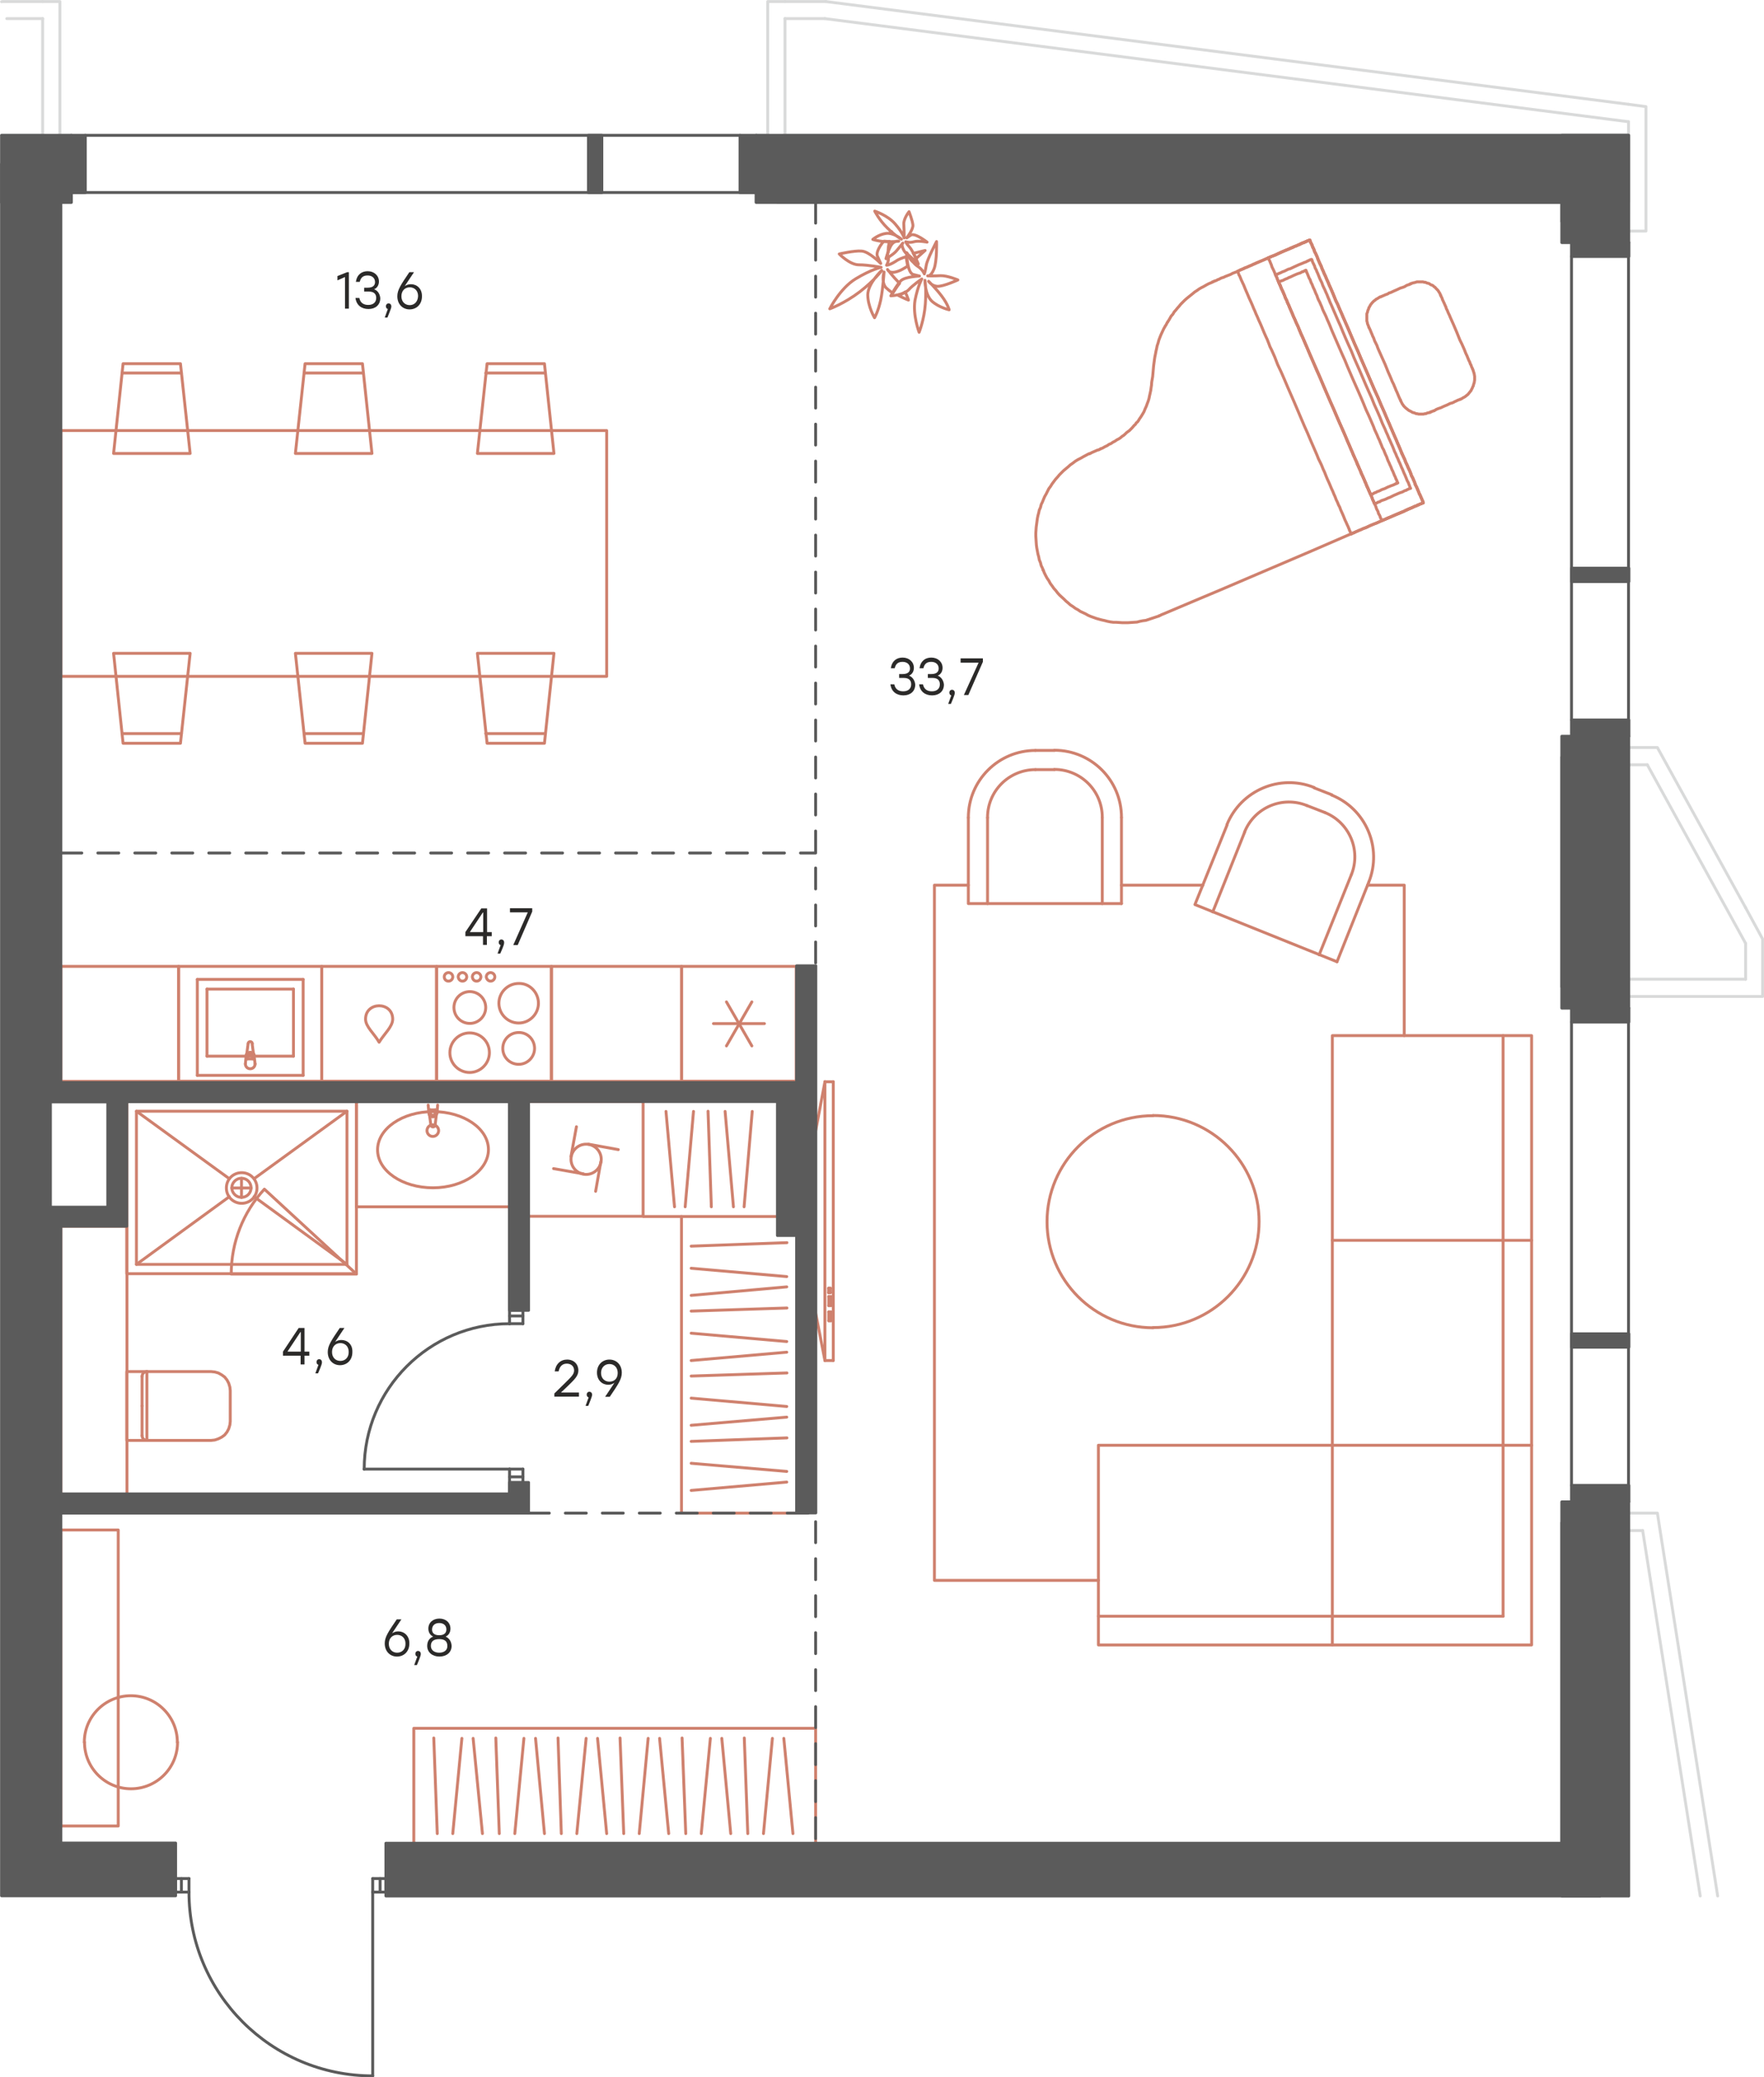 <?xml version="1.0" encoding="utf-8"?>
<!-- Generator: Adobe Illustrator 25.2.0, SVG Export Plug-In . SVG Version: 6.00 Build 0)  -->
<svg version="1.1" id="Слой_1" xmlns="http://www.w3.org/2000/svg" xmlns:xlink="http://www.w3.org/1999/xlink" x="0px" y="0px"
	 viewBox="0 0 910.1 1071.5" style="enable-background:new 0 0 910.1 1071.5;" xml:space="preserve">
<style type="text/css">
	.st0{fill:#2B2A29;}
	.st1{fill:none;stroke:#D9DADA;stroke-width:1.5;stroke-linecap:round;stroke-linejoin:round;stroke-miterlimit:10;}
	.st2{fill:none;stroke:#CF816E;stroke-width:1.5;stroke-linecap:round;stroke-linejoin:round;stroke-miterlimit:10;}
	.st3{fill:none;stroke:#CF816E;stroke-width:1.5;stroke-linecap:round;stroke-linejoin:round;stroke-miterlimit:22.926;}
	.st4{fill:none;stroke:#5B5B5B;stroke-width:1.5;stroke-linecap:round;stroke-linejoin:round;stroke-miterlimit:10;}
	.st5{fill:#5B5B5B;}
	.st6{fill-rule:evenodd;clip-rule:evenodd;fill:#5B5B5B;}
	.st7{fill:none;stroke:#5B5B5B;stroke-width:1.5;stroke-linecap:round;stroke-linejoin:round;stroke-miterlimit:22.926;}
	
		.st8{fill:none;stroke:#5B5B5B;stroke-width:1.5;stroke-linecap:round;stroke-linejoin:round;stroke-miterlimit:22.926;stroke-dasharray:10.8,8.28;}
</style>
<path class="st0" d="M298.8,718.3h-9.4l3.3-3.1c3.9-3.8,5.7-5.5,5.7-8.3c0-3.2-2.3-5.6-5.8-5.6c-3.4,0-5.9,2.3-6.4,6.1h2
	c0.5-2.4,1.8-4,4.2-4s3.8,1.5,3.8,3.5c0,1.9-1.2,3.1-5.3,7.1l-4.9,4.8v1.6h12.7v-2.1H298.8z"/>
<path class="st0" d="M305.5,719.5c0-1.2-0.8-1.6-1.4-1.6c-0.8,0-1.4,0.6-1.4,1.5c0,0.7,0.4,1.3,1,1.4l-1.6,4.4h1.4
	C305.4,720.5,305.5,719.8,305.5,719.5"/>
<path class="st0" d="M314.4,712.7c-2.4,0-4.3-1.7-4.3-4.5s1.9-4.6,4.3-4.6c2.4,0,4.3,1.7,4.3,4.6S316.9,712.7,314.4,712.7
	 M314.4,701.3c-3.5,0-6.4,2.6-6.4,6.7c0,4.1,2.8,6.3,5.8,6.3c1.3,0,2.3-0.4,3.2-1l-4.8,7.2h2.4c4.4-6.5,6.2-9.1,6.2-12.4
	C320.8,703.8,317.9,701.3,314.4,701.3z"/>
<path class="st0" d="M469,348.5c1.6-0.6,2.5-2.2,2.5-4c0-3.1-2.5-5.3-5.8-5.3c-3,0-5.5,1.6-6.1,5.5h2c0.6-2.5,2-3.3,4.1-3.3
	c2.2,0,3.8,1.3,3.8,3.4c0,1.8-1.2,2.9-3.8,2.9h-1.8v2h2.4c2.8,0,3.8,1.4,3.8,3.3c0,2.2-1.5,3.6-4.1,3.6c-2.3,0-4.1-1-4.6-3.6h-2
	c0.5,3.9,3.3,5.7,6.7,5.7c3.6,0,6.1-2.1,6.1-5.6C472,351,470.8,349.2,469,348.5"/>
<path class="st0" d="M483.8,348.5c1.6-0.6,2.5-2.2,2.5-4c0-3.1-2.5-5.3-5.8-5.3c-3,0-5.5,1.6-6.1,5.5h2c0.6-2.5,2-3.3,4.1-3.3
	c2.2,0,3.8,1.3,3.8,3.4c0,1.8-1.2,2.9-3.8,2.9h-1.8v2h2.4c2.8,0,3.8,1.4,3.8,3.3c0,2.2-1.5,3.6-4.1,3.6c-2.3,0-4.1-1-4.6-3.6h-2
	c0.5,3.9,3.3,5.7,6.7,5.7c3.6,0,6.1-2.1,6.1-5.6C486.8,351,485.6,349.2,483.8,348.5"/>
<path class="st0" d="M492.6,357.4c0-1.2-0.8-1.6-1.4-1.6c-0.8,0-1.4,0.6-1.4,1.5c0,0.7,0.4,1.3,1,1.4l-1.6,4.4h1.4
	C492.6,358.4,492.6,357.8,492.6,357.4"/>
<polygon class="st0" points="495.6,339.6 495.6,341.8 504.9,341.8 497.3,358.5 499.6,358.5 507.1,341.4 507.1,339.6 "/>
<path class="st0" d="M204.9,852.5c-2.4,0-4.3-1.7-4.3-4.6c0-2.8,1.8-4.6,4.3-4.6c2.4,0,4.3,1.7,4.3,4.5
	C209.3,850.7,207.4,852.5,204.9,852.5 M205.5,841.5c-1.3,0-2.3,0.4-3.2,1l4.8-7.2h-2.4c-4.4,6.5-6.2,9.1-6.2,12.4
	c0,4.3,2.9,6.8,6.3,6.8c3.6,0,6.4-2.6,6.4-6.7C211.3,843.8,208.5,841.5,205.5,841.5z"/>
<path class="st0" d="M217.1,853.2c0-1.2-0.8-1.6-1.4-1.6c-0.8,0-1.4,0.6-1.4,1.5c0,0.7,0.4,1.3,1,1.4l-1.6,4.4h1.4
	C217.1,854.2,217.1,853.5,217.1,853.2"/>
<path class="st0" d="M226.6,852.5c-2.5,0-4.3-1.3-4.3-3.5c0-2.4,1.5-3.5,4.3-3.5s4.2,1.1,4.2,3.5
	C230.9,851.2,229.1,852.5,226.6,852.5 M226.6,837.2c2.2,0,3.7,1.2,3.7,3.3c0,1.7-1,3-3.7,3c-2.6,0-3.7-1.2-3.7-3
	C223,838.3,224.5,837.2,226.6,837.2z M229.9,844.2c1.6-0.7,2.5-2.2,2.5-4.1c0-3.2-2.5-5.2-5.7-5.2s-5.7,2-5.7,5.2
	c0,1.8,0.9,3.4,2.5,4.1c-2,0.7-3.1,2.5-3.1,4.8c0,3.4,2.8,5.5,6.3,5.5s6.3-2,6.3-5.5C232.9,846.8,231.8,845,229.9,844.2z"/>
<path class="st0" d="M148.3,697.2l6.7-10.1h0.2v10.1H148.3z M159.6,697.2h-2.5V685h-3l-8.1,12.2v2.1h9.1v4.5h2v-4.5h2.5V697.2z"/>
<path class="st0" d="M166.1,702.7c0-1.2-0.8-1.6-1.4-1.6c-0.8,0-1.4,0.6-1.4,1.5c0,0.7,0.4,1.3,1,1.4l-1.6,4.4h1.4
	C166.1,703.8,166.1,703.2,166.1,702.7"/>
<path class="st0" d="M175.6,702c-2.4,0-4.3-1.7-4.3-4.6c0-2.8,1.8-4.6,4.3-4.6c2.4,0,4.3,1.7,4.3,4.5C180,700.2,178.1,702,175.6,702
	 M176.1,691.2c-1.3,0-2.3,0.4-3.2,1l4.8-7.2h-2.4c-4.4,6.5-6.2,9.1-6.2,12.4c0,4.3,2.9,6.8,6.3,6.8c3.6,0,6.4-2.6,6.4-6.7
	C182,693.3,179.1,691.2,176.1,691.2z"/>
<polygon class="st0" points="179.1,140.4 174.1,142.4 174.1,144.6 178,142.9 178,159.2 180,159.2 180,140.4 "/>
<path class="st0" d="M193,149.2c1.6-0.6,2.5-2.2,2.5-4c0-3.1-2.5-5.3-5.8-5.3c-3,0-5.5,1.6-6.1,5.5h2c0.6-2.5,2-3.3,4.1-3.3
	c2.2,0,3.8,1.3,3.8,3.4c0,1.8-1.2,2.9-3.8,2.9h-1.8v2h2.4c2.8,0,3.8,1.4,3.8,3.3c0,2.2-1.5,3.6-4.1,3.6c-2.3,0-4.1-1-4.6-3.6h-2
	c0.5,3.9,3.3,5.7,6.7,5.7c3.6,0,6.1-2.1,6.1-5.6C196,151.6,194.9,149.9,193,149.2"/>
<path class="st0" d="M201.9,158.1c0-1.2-0.8-1.6-1.4-1.6c-0.8,0-1.4,0.6-1.4,1.5c0,0.7,0.4,1.3,1,1.4l-1.6,4.4h1.4
	C201.8,159.1,201.9,158.6,201.9,158.1"/>
<path class="st0" d="M211.4,157.4c-2.4,0-4.3-1.7-4.3-4.6c0-2.8,1.8-4.6,4.3-4.6c2.4,0,4.3,1.7,4.3,4.5
	C215.6,155.6,213.8,157.4,211.4,157.4 M212,146.6c-1.3,0-2.3,0.4-3.2,1l4.8-7.2h-2.4c-4.4,6.5-6.2,9.1-6.2,12.4
	c0,4.3,2.9,6.8,6.3,6.8c3.6,0,6.4-2.6,6.4-6.7C217.8,148.8,215,146.6,212,146.6z"/>
<path class="st0" d="M242.4,480.8l6.7-10.1h0.2v10.1H242.4z M253.8,480.8h-2.5v-12.2h-3l-8.2,12.2v2.1h9.1v4.5h2v-4.5h2.5v-2.1
	H253.8z"/>
<path class="st0" d="M260.1,486.2c0-1.2-0.8-1.6-1.4-1.6c-0.8,0-1.4,0.6-1.4,1.5c0,0.7,0.4,1.3,1,1.4l-1.6,4.4h1.4
	C260.1,487.4,260.1,486.8,260.1,486.2"/>
<polygon class="st0" points="263.1,468.5 263.1,470.6 272.3,470.6 264.8,487.5 267.1,487.5 274.6,470.2 274.6,468.5 "/>
<line class="st1" x1="825.5" y1="84.6" x2="825.5" y2="114.2"/>
<polyline class="st1" points="825.5,125.1 840.2,125.1 840.2,119.2 "/>
<polyline class="st1" points="840.2,110.2 840.2,84.6 825.5,84.6 "/>
<polyline class="st1" points="0.8,84.6 36.8,84.6 36.8,69.8 30.9,69.8 "/>
<line class="st1" x1="22" y1="69.8" x2="0.8" y2="69.8"/>
<rect x="26" y="84.6" class="st1" width="10.9" height="19.7"/>
<polyline class="st1" points="30.9,69.8 30.9,0.8 22,0.8 "/>
<line class="st1" x1="22" y1="9.6" x2="22" y2="69.8"/>
<polyline class="st1" points="22,0.8 1.2,0.8 0.8,0.9 "/>
<line class="st1" x1="3.5" y1="9.6" x2="22" y2="9.6"/>
<line class="st1" x1="840.2" y1="69.8" x2="405" y2="69.8"/>
<polyline class="st1" points="396.1,69.8 390.1,69.8 390.1,84.6 840.2,84.6 840.2,69.8 "/>
<line class="st1" x1="805.8" y1="125.1" x2="825.5" y2="125.1"/>
<polyline class="st1" points="825.5,114.2 805.8,114.2 805.8,125.1 "/>
<rect x="390.1" y="84.6" class="st1" width="10.9" height="19.7"/>
<line class="st1" x1="425.6" y1="9.6" x2="840.2" y2="62.8"/>
<line class="st1" x1="840.2" y1="53.8" x2="426.1" y2="0.8"/>
<line class="st1" x1="405" y1="69.8" x2="405" y2="9.6"/>
<polyline class="st1" points="405,0.8 396.1,0.8 396.1,69.8 "/>
<line class="st1" x1="405" y1="9.6" x2="425.6" y2="9.6"/>
<line class="st1" x1="426.1" y1="0.8" x2="405" y2="0.8"/>
<polyline class="st1" points="840.2,119.2 849.2,119.2 849.2,110.2 849.2,55 840.2,53.8 "/>
<line class="st1" x1="840.2" y1="62.8" x2="840.2" y2="110.2"/>
<polyline class="st1" points="805.8,520 840.2,520 840.2,514 "/>
<polyline class="st1" points="825.5,509 805.8,509 805.8,520 "/>
<line class="st1" x1="805.8" y1="390.6" x2="825.5" y2="390.6"/>
<polyline class="st1" points="840.2,385.6 840.2,379.8 805.8,379.8 805.8,390.6 "/>
<line class="st1" x1="825.5" y1="390.6" x2="825.5" y2="509"/>
<polyline class="st1" points="840.2,505.1 840.2,394.5 849.9,394.5 "/>
<polyline class="st1" points="900.6,468.2 860,394.5 855.1,385.6 840.2,385.6 "/>
<line class="st1" x1="849.9" y1="394.5" x2="900.6" y2="486.6"/>
<polyline class="st1" points="840.2,514 909.4,514 909.4,505.1 "/>
<line class="st1" x1="900.6" y1="505.1" x2="840.2" y2="505.1"/>
<polyline class="st1" points="909.4,505.1 909.4,484.4 900.6,468.2 "/>
<line class="st1" x1="900.6" y1="486.6" x2="900.6" y2="505.1"/>
<line class="st1" x1="825.5" y1="785.5" x2="825.5" y2="978"/>
<line class="st1" x1="840.2" y1="978" x2="840.2" y2="789.5"/>
<polyline class="st1" points="840.2,780.5 840.2,774.7 825.5,774.7 "/>
<line class="st1" x1="805.8" y1="785.5" x2="825.5" y2="785.5"/>
<polyline class="st1" points="825.5,774.7 805.8,774.7 805.8,785.5 "/>
<line class="st1" x1="840.2" y1="789.5" x2="847.5" y2="789.5"/>
<polyline class="st1" points="886.2,978 856.5,789.5 855.1,780.5 840.2,780.5 "/>
<line class="st1" x1="847.5" y1="789.5" x2="877.2" y2="978"/>
<polygon class="st2" points="58.6,233.9 98.1,233.9 93.1,187.6 63.5,187.6 "/>
<polygon class="st2" points="152.4,233.9 191.9,233.9 187,187.6 157.4,187.6 "/>
<polygon class="st2" points="246.3,233.9 285.8,233.9 280.9,187.6 251.3,187.6 "/>
<polygon class="st2" points="58.6,337 98.1,337 93.1,383.4 63.5,383.4 "/>
<polygon class="st2" points="152.4,337 191.9,337 187,383.4 157.4,383.4 "/>
<polygon class="st2" points="246.3,337 285.8,337 280.9,383.4 251.3,383.4 "/>
<rect x="31.4" y="222.1" class="st2" width="281.6" height="126.8"/>
<line class="st2" x1="63" y1="192.4" x2="93.6" y2="192.4"/>
<line class="st2" x1="156.9" y1="192.4" x2="187.5" y2="192.4"/>
<line class="st2" x1="250.6" y1="192.4" x2="281.4" y2="192.4"/>
<line class="st2" x1="63" y1="378.4" x2="93.6" y2="378.4"/>
<line class="st2" x1="156.9" y1="378.4" x2="187.5" y2="378.4"/>
<line class="st2" x1="250.6" y1="378.4" x2="281.4" y2="378.4"/>
<polygon class="st2" points="566.7,848.5 566.7,745.5 687.4,745.5 687.4,534.2 790.2,534.2 790.2,848.5 "/>
<line class="st2" x1="566.7" y1="833.7" x2="775.5" y2="833.7"/>
<line class="st2" x1="775.5" y1="833.7" x2="775.5" y2="534.2"/>
<line class="st2" x1="687.4" y1="848.5" x2="687.4" y2="745.5"/>
<line class="st2" x1="687.4" y1="745.5" x2="790.2" y2="745.5"/>
<line class="st2" x1="687.4" y1="639.8" x2="790.2" y2="639.8"/>
<path class="st2" d="M594.9,575.5c-30.2,0-54.7,24.5-54.7,54.7s24.5,54.7,54.7,54.7"/>
<path class="st2" d="M594.9,684.8c30.2,0,54.7-24.5,54.7-54.7s-24.5-54.7-54.7-54.7"/>
<polyline class="st2" points="724.5,534.2 724.5,456.6 705.6,456.6 "/>
<line class="st2" x1="620.6" y1="456.6" x2="578.6" y2="456.6"/>
<polyline class="st2" points="499.6,456.6 482.1,456.6 482.1,815.2 566.7,815.2 "/>
<polyline class="st2" points="538.2,294 538.1,294 538.1,293.9 538,293.6 537.9,293.2 537.2,291.8 536.8,290.2 536.2,288.8 
	535.9,287.2 535.5,285.8 535.2,284.2 534.9,282.6 534.7,281.1 534.6,279.6 534.5,278.1 534.4,276.5 534.4,275 534.5,273.5 
	534.6,272 534.8,270.5 535,269 535.2,267.5 535.5,266 535.9,264.5 536.2,263.1 536.8,261.8 537.2,260.2 537.8,259 538.4,257.5 
	539,256.1 539.7,254.9 540.4,253.5 541.1,252.1 542,250.9 542.8,249.6 543.7,248.4 544.6,247.2 545.6,246.1 546.6,244.9 
	547.6,243.9 548.7,242.8 549.9,241.8 551.1,240.8 552.2,239.8 553.5,238.9 554.8,237.9 556.1,237.1 557.5,236.4 558.9,235.6 
	560.2,234.9 561.7,234.1 561.8,234.1 561.9,234.1 561.9,234.1 561.9,234.1 562.1,234.1 562.2,233.9 562.5,233.9 562.7,233.8 
	563,233.6 563.4,233.4 564.1,233.1 565.7,232.4 566.4,232.1 566.8,232.1 567.1,231.9 567.4,231.8 567.6,231.6 567.8,231.6 
	567.9,231.4 568,231.4 568.1,231.4 568.1,231.4 568.1,231.4 568.2,231.4 568.2,231.4 568.9,231.1 570.1,230.4 571.2,229.9 
	572.2,229.2 573.2,228.8 574.2,228.1 575.2,227.6 576.2,226.9 577.2,226.4 578.1,225.8 578.9,225.1 579.7,224.6 580.5,223.9 
	581.2,223.2 582,222.6 582.7,222.1 583.4,221.4 584,220.8 584.6,220.1 585.2,219.4 585.8,218.9 586.2,218.2 586.9,217.6 
	587.4,216.9 587.8,216.2 588.7,214.9 589.5,213.6 590.2,212.4 590.8,210.9 591.4,209.6 591.9,208.2 592.4,206.9 592.8,205.6 
	593.1,204.1 593.4,202.8 593.7,201.4 593.9,199.9 594.1,198.6 594.2,197.1 594.7,194.2 595.2,188.6 595.6,185.6 595.8,184.2 
	596.1,182.8 596.4,181.2 596.7,179.9 597,178.4 597.5,176.9 597.9,175.4 598.4,174.1 599,172.6 599.7,171.1 600.4,169.6 
	601.2,168.2 601.2,168.1 601.4,167.9 601.4,167.9 601.4,167.9 601.5,167.8 602.2,166.4 602.4,166.1 602.4,166.1 602.5,166.1 
	602.5,165.9 602.9,165.4 603.6,164.2 604.2,163.1 605.1,162.1 605.8,160.9 606.7,159.9 607.5,158.9 608.4,157.9 609.2,156.9 
	610.2,155.9 611.2,154.9 612.1,154.1 613.2,153.2 614.2,152.4 615.2,151.6 616.4,150.6 617.5,149.9 618.6,149.1 619.8,148.4 
	621,147.8 622.2,147.1 623.5,146.4 624.7,145.9 625.4,145.6 625.5,145.4 625.6,145.4 625.6,145.4 625.7,145.4 625.8,145.4 
	625.9,145.4 626.1,145.2 626.2,145.1 626.5,145.1 626.7,144.9 627,144.9 627.2,144.8 627.7,144.6 628,144.4 628.4,144.2 
	628.8,144.1 629.2,143.9 629.7,143.6 630.2,143.4 630.7,143.2 631.2,143.1 632.2,142.6 633.5,142.1 634.8,141.6 636.1,140.9 
	637.5,140.4 638.9,139.8 640.2,139.1 641.8,138.4 643.4,137.8 645,137.1 646.6,136.4 653,133.6 656.2,132.2 657.8,131.6 
	659.2,130.9 660.8,130.2 662.2,129.6 663.7,128.9 665.1,128.4 666.4,127.9 667.7,127.2 668.9,126.8 670,126.2 670.5,126.1 
	671,125.9 671.5,125.6 672,125.4 672.4,125.2 672.8,125.1 673.2,124.9 673.6,124.8 673.9,124.6 674.2,124.4 674.5,124.4 
	674.8,124.1 675,124.1 675.2,124.1 675.4,123.9 675.5,123.9 675.6,123.9 675.7,123.8 675.7,123.8 675.7,123.8 675.7,123.9 
	675.8,123.9 675.8,123.9 675.9,124.1 675.9,124.1 676,124.2 676,124.4 676.1,124.6 676.2,124.9 676.2,125.1 676.5,125.6 
	676.8,126.1 677.1,126.9 677.4,127.6 "/>
<polyline class="st2" points="677.4,127.6 677.8,128.4 678.1,129.4 678.6,130.4 679,131.4 679.5,132.4 680,133.6 680.5,134.9 
	681.1,136.1 681.7,137.6 682.2,138.9 682.9,140.4 683.6,141.9 684.2,143.4 685,145.1 685.7,146.8 686.4,148.4 687.2,150.2 
	688,152.1 688.7,153.9 689.6,155.8 690.4,157.6 691.2,159.6 692.1,161.6 692.9,163.6 693.8,165.6 694.7,167.6 695.6,169.6 
	697.4,173.9 699.2,178.1 701.1,182.4 703,186.8 706.8,195.6 708.7,199.9 710.5,204.1 712.4,208.4 714.2,212.6 715.1,214.8 
	716,216.9 716.9,218.9 717.7,220.9 718.6,222.9 719.4,224.8 720.2,226.6 721,228.6 721.9,230.4 722.6,232.2 723.4,233.9 
	724.1,235.8 724.9,237.4 725.6,239.1 726.2,240.6 726.9,242.1 727.6,243.6 728.2,245.1 728.8,246.4 729.4,247.8 729.9,249.1 
	730.4,250.2 730.9,251.4 731.4,252.5 731.8,253.5 732.2,254.4 732.6,255.1 732.9,256 733.2,256.6 733.5,257.2 733.7,257.9 
	733.8,258 733.9,258.2 734,258.5 734.1,258.6 734.1,258.9 734.2,259 734.2,259 734.2,259.1 734.2,259.2 734.2,259.2 734.2,259.4 
	734.4,259.4 734.2,259.4 734,259.5 732.5,260.1 729.6,261.4 723.7,264 700.2,274 676.9,284.1 653.5,294.1 630.1,304.1 618.2,309.1 
	606.6,314 600.7,316.5 599.2,317.1 598.5,317.5 598.1,317.6 598,317.6 598,317.6 597.9,317.8 597.2,318 595.7,318.5 594.2,319 
	592.7,319.5 591.2,320 589.6,320.2 588.1,320.5 586.6,320.9 585,321 583.5,321.1 582,321.2 580.4,321.2 578.9,321.2 577.4,321.1 
	575.9,321 574.4,321 572.9,320.8 571.4,320.5 569.9,320.1 568.5,319.8 567,319.4 565.6,319 564.2,318.5 562.8,318 561.4,317.4 
	560,316.6 558.7,316 557.4,315.4 556.1,314.5 554.8,313.8 553.6,312.9 552.2,312 551.1,311 550,310.1 548.9,309 547.8,308 
	546.7,307 545.7,305.9 544.7,304.6 543.7,303.5 542.8,302.2 541.9,301 541.1,299.5 540.2,298.2 539.5,296.9 538.8,295.5 538.2,294 
	"/>
<polyline class="st2" points="675.7,123.8 675.7,123.9 675.8,123.9 675.9,124.1 676,124.4 676.1,124.8 676.2,125.1 676.5,125.6 
	676.8,126.1 677,126.8 677.2,127.4 677.6,128.1 678,128.9 678.2,129.8 678.7,130.6 679.2,131.6 679.6,132.6 680,133.8 680.5,134.9 
	681,136.1 681.6,137.2 682.1,138.6 682.7,139.9 683.2,141.2 683.9,142.6 684.5,144.1 685.2,145.6 685.8,147.1 686.5,148.6 
	687.2,150.2 687.9,151.9 688.6,153.6 689.2,155.2 690.1,156.9 690.8,158.6 691.6,160.4 692.4,162.2 693.2,164.1 694,165.9 
	695.6,169.6 697.2,173.4 698.9,177.4 700.6,181.2 702.2,185.1 705.7,193.1 709.1,201.1 710.9,204.9 712.5,208.9 714.2,212.6 
	715.8,216.4 716.6,218.2 717.4,220.1 718.2,221.9 719,223.8 719.7,225.4 720.5,227.2 721.2,228.9 721.9,230.6 722.6,232.2 
	723.2,233.9 724,235.4 724.7,236.9 725.2,238.4 726,239.9 726.6,241.4 727.2,242.6 727.8,244.1 728.2,245.4 728.9,246.6 
	729.4,247.8 729.9,248.9 730.2,250.1 730.8,251.1 731.2,252 731.6,253 732,253.9 732.2,254.6 732.7,255.5 733,256.1 733.2,256.8 
	733.5,257.2 733.7,257.8 733.9,258.2 734,258.5 734.2,258.9 734.2,259.1 734.2,259.2 734.2,259.4 734.2,259.4 734.2,259.4 
	734,259.5 733.8,259.5 733.4,259.8 733,259.9 732.6,260 732,260.4 731.4,260.5 730.8,260.9 730.1,261.1 729.2,261.5 728.5,261.9 
	727.7,262.2 726.8,262.5 725.9,263 725,263.4 724,263.9 723,264.2 720.9,265.1 718.8,266 716.6,267 712.2,268.9 710.1,269.9 
	709.1,270.2 708.1,270.6 707.1,271 706.1,271.5 705.2,272 704.2,272.4 703.4,272.6 702.6,273 701.8,273.4 701.1,273.6 700.4,274 
	699.8,274.2 699.2,274.5 698.7,274.8 698.2,275 697.9,275 697.6,275.2 697.4,275.4 697.2,275.4 697.1,275.5 697.1,275.4 697,275.2 
	697,275 696.8,274.8 696.7,274.5 696.5,274 696.2,273.5 696.1,273 695.8,272.4 695.5,271.6 695.2,271 694.8,270.1 694.4,269.2 
	694,268.4 693.6,267.4 693.2,266.4 692.7,265.2 692.2,264.1 691.7,263 691.2,261.6 690.6,260.5 690,259 689.4,257.8 688.8,256.2 
	688.2,254.9 687.6,253.4 686.9,251.9 686.2,250.2 685.5,248.6 684.8,247.1 684.1,245.4 683.4,243.6 682.6,241.9 681.9,240.1 
	681.1,238.4 680.2,236.6 679.5,234.8 677.9,231.1 676.2,227.2 674.6,223.4 672.9,219.6 671.2,215.6 667.8,207.6 664.4,199.8 
	662.7,195.8 661,191.9 659.2,188.1 657.7,184.2 656.1,180.6 655.2,178.8 654.5,176.9 653.8,175.1 653,173.4 652.2,171.6 
	651.5,169.9 650.8,168.2 650.1,166.6 649.4,165.1 648.7,163.4 648,161.9 647.4,160.4 646.8,159.1 646.2,157.6 645.6,156.2 
	645,154.9 644.4,153.6 643.9,152.4 643.4,151.2 642.9,150.1 642.4,148.9 642,147.9 641.6,146.9 641.2,146.1 640.8,145.2 
	640.4,144.4 640.1,143.6 639.8,142.9 639.6,142.4 639.2,141.8 639.1,141.4 638.9,140.9 638.8,140.6 638.7,140.2 638.6,140.1 
	638.5,139.9 638.5,139.9 638.5,139.9 638.6,139.9 638.7,139.8 638.9,139.8 639.2,139.6 639.6,139.4 640,139.2 640.5,139.1 
	641.1,138.8 641.7,138.6 642.2,138.2 643.1,137.9 643.8,137.6 644.6,137.2 645.5,136.9 646.4,136.4 647.2,136.1 648.2,135.6 
	649.2,135.2 650.2,134.8 652.4,133.9 654.5,132.9 658.9,131.1 661,130.1 663.1,129.2 664.2,128.8 665.2,128.4 666.1,127.9 
	667.1,127.6 668,127.1 668.9,126.8 669.8,126.4 670.6,126.1 671.2,125.6 672,125.4 672.7,125.1 "/>
<polyline class="st2" points="672.7,125.1 673.2,124.9 673.8,124.6 674.2,124.4 674.7,124.2 675.1,124.1 675.4,123.9 675.6,123.9 
	675.7,123.8 675.7,123.8 675.7,123.8 "/>
<polygon class="st2" points="675.7,123.8 675.7,123.9 675.8,123.9 675.9,124.1 676,124.4 676.1,124.8 676.2,125.1 676.5,125.6 
	676.8,126.1 677,126.8 677.2,127.4 677.6,128.1 678,128.9 678.2,129.8 678.7,130.6 679.2,131.6 679.6,132.6 680,133.8 680.5,134.9 
	681,136.1 681.6,137.2 682.1,138.6 682.7,139.9 683.2,141.2 683.9,142.6 684.5,144.1 685.2,145.6 685.8,147.1 686.5,148.6 
	687.2,150.2 687.9,151.9 688.6,153.6 689.2,155.2 690.1,156.9 690.8,158.6 691.6,160.4 692.4,162.2 693.2,164.1 694,165.9 
	695.6,169.6 697.2,173.4 698.9,177.4 700.6,181.2 702.2,185.1 705.7,193.1 709.1,201.1 710.9,204.9 712.5,208.9 714.2,212.6 
	715.8,216.4 716.6,218.2 717.4,220.1 718.2,221.9 719,223.8 719.7,225.4 720.5,227.2 721.2,228.9 721.9,230.6 722.6,232.2 
	723.2,233.9 724,235.4 724.7,236.9 725.2,238.4 726,239.9 726.6,241.4 727.2,242.6 727.8,244.1 728.2,245.4 728.9,246.6 
	729.4,247.8 729.9,248.9 730.2,250.1 730.8,251.1 731.2,252 731.6,253 732,253.9 732.2,254.6 732.7,255.5 733,256.1 733.2,256.8 
	733.5,257.2 733.7,257.8 733.9,258.2 734,258.5 734.2,258.9 734.2,259.1 734.2,259.2 734.2,259.4 734.2,259.4 734.2,259.4 
	734.2,259.4 734,259.5 733.8,259.5 733.6,259.6 733.2,259.8 733,259.9 732.7,260 732.2,260.2 731.9,260.4 731.5,260.5 731,260.8 
	730.5,261 730,261.1 729,261.6 727.8,262.1 726.6,262.6 725.4,263.1 724.2,263.8 721.7,264.9 720.4,265.4 719.2,265.9 718.1,266.4 
	717.1,266.8 716.6,267 716.1,267.1 715.7,267.5 715.2,267.5 714.9,267.8 714.5,268 714.2,268 713.9,268.1 713.6,268.2 713.4,268.4 
	713.2,268.5 713.1,268.5 713,268.5 713,268.5 712.9,268.5 712.9,268.4 712.8,268.1 712.7,268 712.5,267.5 712.2,267.1 712.1,266.6 
	711.9,266.1 711.6,265.5 711.2,264.9 711,264 710.6,263.2 710.2,262.5 709.9,261.5 709.5,260.5 709,259.5 708.5,258.4 708,257.2 
	707.6,256 707,254.9 706.5,253.5 705.9,252.2 705.2,250.9 704.7,249.4 704.1,247.9 703.4,246.4 702.7,244.9 702.1,243.4 
	701.4,241.8 700.7,240.1 700,238.4 699.2,236.8 698.5,235.1 697.7,233.4 696.9,231.6 696.2,229.8 695.4,227.9 693.8,224.2 
	692.1,220.4 690.5,216.6 688.8,212.6 687.1,208.8 683.6,200.8 680.2,192.9 678.5,188.9 676.8,185.1 675.2,181.2 673.5,177.4 
	671.9,173.6 671.1,171.9 670.4,170.1 669.6,168.2 668.8,166.6 668.1,164.9 667.2,163.1 666.6,161.4 665.9,159.9 665.2,158.2 
	664.5,156.6 663.9,155.1 663.2,153.6 662.6,152.1 662,150.8 661.4,149.4 660.8,148.1 660.2,146.8 659.7,145.6 659.2,144.4 
	658.8,143.2 658.2,142.1 657.8,141.1 657.4,140.1 657,139.2 656.6,138.4 656.2,137.6 656,136.8 655.7,136.1 655.4,135.4 
	655.2,134.9 655,134.4 654.8,134.1 654.6,133.8 654.5,133.4 654.4,133.2 654.4,133.1 654.2,133.1 654.4,133.1 654.4,132.9 
	654.6,132.9 654.7,132.9 655,132.8 655.2,132.6 655.5,132.6 655.8,132.4 656.2,132.2 656.6,132.1 657,131.9 657.4,131.8 
	657.9,131.6 658.4,131.4 658.9,131.1 660,130.6 661.1,130.1 662.2,129.6 663.5,129.1 666,127.9 667.2,127.4 668.5,126.9 
	669.7,126.4 670.8,125.9 671.8,125.4 672.2,125.2 672.8,125.1 673.2,124.9 673.6,124.6 674,124.6 674.2,124.4 674.6,124.2 
	674.9,124.1 675.2,124.1 675.4,123.9 675.5,123.9 675.6,123.9 "/>
<polyline class="st2" points="722.6,206.6 722.6,206.6 722.6,206.4 722.5,206.2 722.4,206.1 722.2,205.8 722.1,205.4 721.9,205.1 
	721.7,204.6 721.5,204.1 721.2,203.4 721,202.9 720.7,202.2 720.4,201.6 720.1,200.9 719.8,200.1 719.4,199.2 719.1,198.4 
	718.7,197.6 718.2,196.6 717.9,195.8 717.1,193.9 716.2,191.9 715.4,189.9 714.6,187.9 712.8,183.9 712,182.1 711.1,180.1 
	710.7,179.1 710.4,178.2 710,177.4 709.6,176.6 709.2,175.8 708.9,174.9 708.6,174.1 708.2,173.4 708,172.8 707.7,172.1 
	707.4,171.4 707.2,170.9 707,170.4 706.8,169.9 706.6,169.6 706.5,169.2 706.2,168.9 706.2,168.8 706.2,168.6 706.1,168.4 
	706.1,168.4 706.1,168.4 706,168.1 705.7,167.4 705.5,166.9 705.4,166.2 705.2,165.6 705.2,164.9 705.2,164.2 705.2,163.6 
	705.2,163.1 705.2,162.4 705.2,161.8 705.5,161.1 705.6,160.6 705.8,159.9 706.1,159.4 706.2,158.8 706.6,158.2 706.9,157.6 
	707.2,157.1 707.6,156.6 708,156.1 708.5,155.6 708.9,155.2 709.4,154.9 709.9,154.4 710.5,154.1 711,153.8 711.6,153.4 
	711.9,153.2 712.1,153.2 712.1,153.1 712.2,153.1 712.2,153.1 712.2,153.1 712.4,153.1 712.5,153.1 712.7,152.9 712.9,152.9 
	713,152.8 713.5,152.6 714,152.4 714.6,152.1 715.2,151.9 716,151.6 716.7,151.1 717.5,150.9 719.2,150.1 720.8,149.4 722.5,148.6 
	723.2,148.4 724.1,148.1 724.8,147.8 725.4,147.4 726,147.1 726.6,146.9 727.1,146.8 727.2,146.6 727.5,146.6 727.6,146.4 
	727.8,146.4 727.9,146.4 728,146.4 728,146.2 728.1,146.2 728.1,146.2 728.2,146.2 728.5,146.1 729.1,145.9 729.7,145.8 
	730.4,145.6 731,145.4 731.7,145.4 732.2,145.4 732.9,145.4 733.6,145.4 734.2,145.4 734.8,145.6 735.4,145.6 736,145.9 
	736.6,146.1 737.2,146.2 737.8,146.6 738.2,146.9 738.9,147.1 739.4,147.4 739.9,147.9 740.4,148.2 740.9,148.8 741.2,149.1 
	741.7,149.6 742.1,150.1 742.5,150.8 742.8,151.2 743.1,151.9 743.2,152.1 743.2,152.4 743.2,152.4 743.4,152.4 743.4,152.6 
	743.5,152.8 743.6,153.1 743.8,153.4 743.9,153.6 744.1,154.1 744.2,154.6 744.5,155.1 744.8,155.8 745.1,156.4 745.4,157.1 
	745.7,157.8 746,158.4 746.2,159.2 746.7,160.1 747,160.9 747.4,161.8 747.8,162.6 748.2,163.6 749,165.4 749.9,167.4 751.6,171.4 
	753.2,175.4 754.2,177.4 755,179.2 755.4,180.1 755.8,181.1 756.1,181.9 756.5,182.8 756.9,183.6 757.2,184.4 757.5,185.1 
	757.8,185.9 758.1,186.4 758.4,187.1 758.6,187.8 758.9,188.2 759.1,188.8 759.2,189.1 759.4,189.6 759.6,189.9 759.7,190.1 
	759.7,190.4 759.8,190.4 759.8,190.4 759.9,190.6 759.9,190.6 760,190.9 760.2,191.6 760.4,192.2 760.6,192.9 760.7,193.6 
	760.8,194.1 760.8,194.8 760.8,195.4 760.8,196.1 760.7,196.6 760.6,197.4 760.4,197.9 760.2,198.6 760.1,199.1 759.8,199.6 
	759.6,200.2 759.2,200.9 759,201.4 758.6,201.9 758.2,202.4 757.8,202.9 757.4,203.4 756.9,203.8 756.4,204.2 755.9,204.6 
	755.4,204.9 754.8,205.2 754.2,205.6 753.9,205.8 753.8,205.8 753.8,205.8 753.8,205.8 753.8,205.8 753.7,205.9 753.6,205.9 
	753.5,205.9 753.4,205.9 753.2,206.1 753,206.1 752.8,206.2 752.2,206.4 751.8,206.6 751.2,206.9 750.5,207.2 749.8,207.6 
	749,207.9 748.2,208.1 746.6,208.9 744.9,209.6 743.2,210.4 742.5,210.6 741.7,210.9 741,211.2 740.4,211.6 739.8,211.9 "/>
<polyline class="st2" points="739.8,211.9 739.2,212.1 738.8,212.2 738.6,212.4 738.4,212.4 738.2,212.4 738.1,212.6 738,212.6 
	738,212.6 737.9,212.6 737.9,212.6 737.9,212.6 737.8,212.6 737.8,212.8 737.6,212.8 737,212.9 736.2,213.1 735.7,213.4 
	735.1,213.4 734.4,213.6 733.8,213.6 733.2,213.6 732.5,213.6 731.9,213.6 731.2,213.4 730.7,213.4 730,213.1 729.5,212.9 
	728.9,212.8 728.2,212.4 727.7,212.1 727.2,211.9 726.7,211.6 726.1,211.1 725.7,210.8 725.2,210.4 724.7,209.9 724.2,209.4 
	723.9,208.9 723.5,208.4 723.2,207.8 722.9,207.2 722.6,206.6 "/>
<polygon class="st2" points="673.7,139.4 673.8,139.4 673.8,139.6 673.9,139.8 674,139.9 674.1,140.2 674.2,140.6 674.4,140.9 
	674.6,141.4 674.8,141.9 675,142.4 675.2,142.9 675.5,143.6 675.9,144.2 676.2,145.1 676.5,145.9 676.9,146.6 677.2,147.4 
	677.6,148.4 678.1,149.4 678.5,150.4 678.9,151.4 679.4,152.4 679.8,153.6 680.2,154.6 680.9,155.9 681.4,157.1 681.9,158.2 
	682.4,159.6 683,160.9 683.6,162.1 684.2,163.4 684.8,164.9 685.4,166.2 686,167.6 687.2,170.6 688.5,173.6 689.8,176.6 
	691.1,179.6 692.5,182.8 693.9,185.9 695.2,189.1 698,195.6 700.8,201.9 702.2,205.1 703.5,208.2 704.8,211.4 706.2,214.4 
	707.5,217.4 708.7,220.2 709.2,221.6 709.9,223.1 710.5,224.4 711.1,225.9 711.7,227.1 712.2,228.4 712.8,229.8 713.2,230.9 
	713.9,232.1 714.4,233.4 714.9,234.6 715.4,235.6 715.8,236.8 716.2,237.8 716.7,238.8 717.1,239.8 717.5,240.6 717.9,241.6 
	718.2,242.4 718.6,243.1 718.9,243.9 719.2,244.6 719.5,245.4 719.8,245.9 720,246.4 720.2,247.1 720.5,247.4 720.6,247.9 
	720.8,248.2 720.9,248.6 721,248.8 721.1,248.9 721.1,249.1 721.2,249.1 721.1,249.1 721,249.1 721,249.1 720.8,249.2 720.7,249.4 
	720.5,249.4 720.2,249.4 720.1,249.6 719.6,249.8 719,250.1 718.2,250.4 717.6,250.6 716.9,250.9 716.1,251.2 714.5,252 
	712.8,252.6 712.1,253 711.2,253.4 710.5,253.6 709.9,254 709.2,254.2 708.7,254.5 708.2,254.8 707.9,254.9 707.8,254.9 707.6,255 
	707.4,255 707.2,255 707.2,255.1 707.2,255.1 707.2,255.1 707.1,255 707.1,255 707,254.9 706.9,254.5 706.8,254.4 706.7,254 
	706.5,253.5 706.2,253.1 706.1,252.6 705.8,252.1 705.6,251.6 705.2,250.9 705,250.1 704.7,249.4 704.2,248.6 704,247.8 
	703.6,246.9 703.2,245.9 702.8,245.1 702.2,244.1 701.9,242.9 701.4,241.9 700.9,240.9 700.4,239.6 700,238.6 699.4,237.2 
	698.9,236.1 698.2,234.8 697.8,233.4 697.2,232.1 696.6,230.9 696,229.4 695.4,228.1 694.8,226.6 694.2,225.1 692.9,222.2 
	691.6,219.2 690.2,216.1 688.9,213.1 687.6,209.9 686.2,206.8 683.4,200.4 680.7,193.9 679.2,190.8 677.9,187.6 676.6,184.4 
	675.2,181.4 674,178.4 672.7,175.4 672.1,174.1 671.4,172.6 670.8,171.2 670.2,169.9 669.7,168.4 669.1,167.1 668.5,165.9 
	668,164.6 667.4,163.4 666.9,162.1 666.4,160.9 665.9,159.9 665.5,158.8 665,157.6 664.5,156.6 664.1,155.6 663.7,154.6 
	663.2,153.8 662.9,152.9 662.6,152.1 662.2,151.2 661.9,150.4 661.6,149.8 661.2,149.1 661,148.6 660.8,148.1 660.6,147.4 
	660.4,147.1 660.2,146.6 660.1,146.4 660,146.1 659.9,145.9 659.8,145.6 659.7,145.6 659.7,145.4 659.8,145.4 659.8,145.4 
	659.9,145.4 660,145.4 660.1,145.4 660.2,145.2 660.5,145.1 660.7,145.1 660.9,144.9 661.4,144.8 662,144.6 662.7,144.2 
	663.4,143.9 664.2,143.6 664.9,143.2 665.7,142.9 667.4,142.1 669,141.4 669.8,141.1 670.5,140.9 671.2,140.6 671.8,140.2 
	672.4,140.1 672.6,139.9 672.8,139.9 673,139.8 673.2,139.6 673.4,139.6 673.5,139.6 673.6,139.4 "/>
<polygon class="st2" points="727.8,251.9 727.8,251.9 727.7,251.8 727.6,251.6 727.5,251.4 727.4,251.1 727.2,250.6 727.1,250.2 
	726.9,249.9 726.7,249.2 726.4,248.6 726.1,248.1 725.8,247.4 725.5,246.6 725.2,245.9 724.8,244.9 724.4,244.1 724,243.1 
	723.6,242.1 723.1,241.1 722.7,240.1 722.2,238.9 721.7,237.9 721.2,236.6 720.6,235.4 720.1,234.1 719.5,232.9 719,231.6 
	718.4,230.1 717.8,228.8 717.2,227.4 716.5,225.9 715.9,224.4 715.2,222.9 714.6,221.4 713.9,219.9 713.2,218.4 711.9,215.1 
	710.5,211.9 709,208.6 707.6,205.1 706.1,201.8 704.6,198.4 701.6,191.4 698.6,184.6 697.2,181.1 695.7,177.8 694.2,174.4 
	692.8,171.1 691.5,167.9 690.8,166.4 690.1,164.8 689.4,163.2 688.8,161.8 688.1,160.2 687.5,158.8 686.9,157.4 686.2,155.9 
	685.7,154.6 685.1,153.2 684.6,151.9 684,150.6 683.5,149.4 682.9,148.2 682.4,147.1 682,145.9 681.5,144.9 681,143.9 680.6,142.9 
	680.2,141.9 679.8,140.9 679.4,140.1 679.1,139.2 678.7,138.6 678.4,137.9 678.2,137.1 677.9,136.6 677.7,136.1 677.4,135.6 
	677.2,135.1 677.1,134.8 677,134.4 676.8,134.1 676.8,133.9 676.7,133.9 676.7,133.8 676.7,133.8 676.6,133.8 676.5,133.9 
	676.4,133.9 676.2,133.9 676,134.1 675.8,134.1 675.5,134.2 675.2,134.4 674.9,134.6 674.6,134.6 674.2,134.9 673.8,135.1 
	672.9,135.4 672,135.8 671,136.2 670,136.6 667.8,137.6 665.7,138.6 664.6,138.9 663.6,139.4 662.6,139.9 661.7,140.2 660.9,140.6 
	660.5,140.8 660.1,140.9 659.8,141.1 659.4,141.2 659.2,141.4 658.9,141.4 658.7,141.6 658.5,141.6 658.2,141.6 658.2,141.8 
	658.2,141.8 658.1,141.8 658.1,141.9 658.2,141.9 658.2,142.1 658.4,142.4 658.5,142.6 658.7,143.1 658.8,143.4 659,143.9 
	659.2,144.4 659.5,145.1 659.8,145.8 660.1,146.4 660.5,147.1 660.8,147.9 661.1,148.9 661.6,149.8 662,150.6 662.4,151.6 
	662.8,152.6 663.2,153.8 663.8,154.9 664.2,156.1 664.8,157.2 665.2,158.4 665.9,159.8 666.4,161.1 667,162.4 667.6,163.8 
	668.2,165.1 668.8,166.6 669.4,167.9 670.1,169.4 670.7,170.9 671.4,172.6 672.1,174.1 673.4,177.2 674.8,180.4 676.2,183.8 
	677.7,187.1 679.2,190.4 680.7,193.9 683.7,200.9 686.6,207.8 688.1,211.1 689.6,214.6 691,217.9 692.5,221.1 693.9,224.4 
	695.2,227.6 695.9,229.1 696.6,230.6 697.2,232.1 697.8,233.6 698.5,235.1 699.1,236.6 699.7,237.9 700.2,239.4 700.9,240.6 
	701.4,241.9 702,243.2 702.5,244.4 703,245.6 703.5,246.8 704,247.9 704.5,248.9 704.9,250.1 705.4,250.9 705.8,252 706.1,252.9 
	706.5,253.8 706.9,254.5 707.2,255.2 707.5,256 707.8,256.5 708,257.1 708.2,257.8 708.5,258.2 708.7,258.6 708.8,259 708.9,259.4 
	709.1,259.5 709.1,259.8 709.2,259.9 709.2,259.9 709.2,259.9 709.2,259.9 709.4,259.8 709.6,259.8 709.7,259.6 710,259.5 
	710.2,259.5 710.5,259.4 710.8,259.1 711.1,259 711.5,258.9 711.9,258.8 712.2,258.5 713.1,258.1 714.1,257.8 715.1,257.4 
	716.1,256.9 717.2,256.5 719.2,255.5 720.4,255 721.5,254.5 722.5,254.1 723.5,253.8 724.2,253.4 724.8,253.1 725.2,253 
	725.6,252.9 725.9,252.6 726.2,252.5 726.5,252.4 726.8,252.2 727.1,252.1 727.2,252 727.4,252 727.6,252 727.7,251.9 727.7,251.9 
	"/>
<line class="st2" x1="578.6" y1="466.1" x2="578.6" y2="421.8"/>
<path class="st2" d="M578.6,421.6c0-19.1-15.5-34.6-34.6-34.6"/>
<line class="st2" x1="544" y1="387.1" x2="534.2" y2="387.1"/>
<path class="st2" d="M534.2,387.1c-19.1,0-34.6,15.5-34.6,34.6"/>
<polyline class="st2" points="499.6,421.8 499.6,466.1 578.6,466.1 "/>
<line class="st2" x1="509.5" y1="466.1" x2="509.5" y2="421.8"/>
<line class="st2" x1="534.2" y1="397" x2="544" y2="397"/>
<line class="st2" x1="568.7" y1="421.8" x2="568.7" y2="466.1"/>
<path class="st2" d="M534.2,397c-13.6,0-24.7,11-24.7,24.7"/>
<path class="st2" d="M568.7,421.6c0-13.6-11-24.7-24.7-24.7"/>
<line class="st2" x1="689.8" y1="496.1" x2="706.2" y2="455"/>
<path class="st2" d="M706.2,455c7.1-17.7-1.5-37.8-19.2-44.9"/>
<line class="st2" x1="687.2" y1="410" x2="678" y2="406.4"/>
<path class="st2" d="M678,406.2c-17.7-7.1-37.8,1.5-45,19.2"/>
<polyline class="st2" points="633.1,425.5 616.5,466.6 689.8,496.1 "/>
<line class="st2" x1="625.7" y1="470.4" x2="642.2" y2="429.1"/>
<line class="st2" x1="674.2" y1="415.5" x2="683.5" y2="419.1"/>
<line class="st2" x1="697.2" y1="451.2" x2="680.6" y2="492.5"/>
<path class="st2" d="M674.2,415.5c-12.6-5.1-27,1-32.1,13.7"/>
<path class="st2" d="M697.2,451.2c5.1-12.6-1-27-13.7-32.1"/>
<line class="st2" x1="425.6" y1="558" x2="429.9" y2="558"/>
<line class="st2" x1="429.9" y1="558" x2="429.9" y2="701.8"/>
<line class="st2" x1="429.9" y1="701.8" x2="425.6" y2="701.8"/>
<line class="st2" x1="425.6" y1="701.8" x2="425.6" y2="558"/>
<line class="st2" x1="420.8" y1="677.2" x2="420.8" y2="583.5"/>
<line class="st2" x1="420.8" y1="583.5" x2="425.6" y2="558"/>
<line class="st2" x1="420.8" y1="677.2" x2="425.6" y2="701.8"/>
<line class="st2" x1="427.6" y1="681.3" x2="428.6" y2="681.3"/>
<line class="st2" x1="428.6" y1="681.3" x2="428.6" y2="676.7"/>
<line class="st2" x1="428.6" y1="676.7" x2="427.6" y2="676.7"/>
<line class="st2" x1="427.6" y1="676.7" x2="427.6" y2="681.3"/>
<line class="st2" x1="427.6" y1="673.5" x2="428.6" y2="673.5"/>
<line class="st2" x1="428.6" y1="673.5" x2="428.6" y2="668.8"/>
<line class="st2" x1="428.6" y1="668.8" x2="427.6" y2="668.8"/>
<line class="st2" x1="427.6" y1="668.8" x2="427.6" y2="673.5"/>
<line class="st2" x1="427.5" y1="666.8" x2="428.4" y2="666.8"/>
<line class="st2" x1="428.4" y1="666.8" x2="428.4" y2="664.5"/>
<line class="st2" x1="428.4" y1="664.5" x2="427.5" y2="664.5"/>
<line class="st2" x1="427.5" y1="664.5" x2="427.5" y2="666.8"/>
<line class="st2" x1="356.6" y1="654.2" x2="405.9" y2="658.5"/>
<line class="st2" x1="356.6" y1="668.2" x2="405.9" y2="663.8"/>
<line class="st2" x1="356.6" y1="676.3" x2="406" y2="674.7"/>
<line class="st2" x1="356.6" y1="687.7" x2="405.9" y2="692"/>
<line class="st2" x1="356.6" y1="701.8" x2="405.9" y2="697.5"/>
<line class="st2" x1="356.6" y1="709.8" x2="406" y2="708.2"/>
<line class="st2" x1="356.6" y1="721.2" x2="405.9" y2="725.5"/>
<line class="st2" x1="356.6" y1="735.2" x2="405.9" y2="731"/>
<line class="st2" x1="356.6" y1="743.5" x2="406" y2="741.7"/>
<line class="st2" x1="356.6" y1="642.8" x2="406" y2="641"/>
<line class="st2" x1="356.6" y1="754.8" x2="405.9" y2="759"/>
<line class="st2" x1="356.6" y1="768.8" x2="405.9" y2="764.5"/>
<polyline class="st2" points="351.6,627.5 351.6,780.5 410.9,780.5 "/>
<line class="st2" x1="233.6" y1="945.8" x2="238.3" y2="896.7"/>
<line class="st2" x1="248.9" y1="945.8" x2="244.1" y2="896.7"/>
<line class="st2" x1="257.6" y1="945.8" x2="255.8" y2="896.5"/>
<line class="st2" x1="265.6" y1="945.8" x2="270.3" y2="896.7"/>
<line class="st2" x1="280.9" y1="945.8" x2="276.3" y2="896.7"/>
<line class="st2" x1="289.6" y1="945.8" x2="287.9" y2="896.5"/>
<line class="st2" x1="297.6" y1="945.8" x2="302.4" y2="896.7"/>
<line class="st2" x1="313" y1="945.8" x2="308.3" y2="896.7"/>
<line class="st2" x1="321.8" y1="945.8" x2="319.9" y2="896.5"/>
<line class="st2" x1="329.8" y1="945.8" x2="334.4" y2="896.7"/>
<line class="st2" x1="345" y1="945.8" x2="340.3" y2="896.7"/>
<line class="st2" x1="353.8" y1="945.8" x2="351.9" y2="896.5"/>
<line class="st2" x1="361.8" y1="945.8" x2="366.5" y2="896.7"/>
<line class="st2" x1="377" y1="945.8" x2="372.4" y2="896.7"/>
<line class="st2" x1="385.8" y1="945.8" x2="384" y2="896.5"/>
<line class="st2" x1="225.6" y1="945.8" x2="223.8" y2="896.5"/>
<line class="st2" x1="393.9" y1="945.8" x2="398.5" y2="896.7"/>
<line class="st2" x1="409.1" y1="945.8" x2="404.4" y2="896.7"/>
<polyline class="st2" points="420.8,950.8 420.8,891.5 213.5,891.5 213.5,950.8 "/>
<line class="st2" x1="65.4" y1="568.2" x2="65.4" y2="632.5"/>
<line class="st2" x1="124.6" y1="607.8" x2="124.6" y2="617.7"/>
<line class="st2" x1="119.6" y1="612.8" x2="129.6" y2="612.8"/>
<path class="st2" d="M116.8,612.8c0,4.4,3.5,7.9,7.9,7.9s7.9-3.5,7.9-7.9s-3.5-7.9-7.9-7.9S116.8,608.3,116.8,612.8"/>
<path class="st2" d="M121.1,616.2c1.9,1.9,5.1,1.9,7,0s1.9-5.1,0-7s-5.1-1.9-7,0C119.1,611.2,119.1,614.2,121.1,616.2"/>
<polygon class="st2" points="118.8,717.3 118.6,715.5 118,713.5 117.1,711.8 115.9,710.3 114.4,709.2 112.6,708.2 110.8,707.7 
	108.9,707.5 65.4,707.5 65.4,743 108.9,743 110.8,742.8 112.6,742.2 114.4,741.3 115.9,740.2 117.1,738.7 118,737 118.6,735 
	118.8,733.2 "/>
<line class="st2" x1="73.3" y1="725.2" x2="73.3" y2="740.5"/>
<line class="st2" x1="75.8" y1="743" x2="75.8" y2="707.5"/>
<line class="st2" x1="73.3" y1="710" x2="73.3" y2="725.2"/>
<path class="st2" d="M73.3,740.5c0,1.4,1.1,2.5,2.5,2.5"/>
<path class="st2" d="M75.8,707.5c-1.4,0-2.5,1.1-2.5,2.5"/>
<line class="st2" x1="183.9" y1="622.5" x2="262.9" y2="622.5"/>
<line class="st2" x1="183.9" y1="568.2" x2="262.9" y2="568.2"/>
<line class="st2" x1="262.9" y1="622.5" x2="262.9" y2="568.2"/>
<line class="st2" x1="183.9" y1="622.5" x2="183.9" y2="568.2"/>
<path class="st2" d="M252,593c0-10.9-12.8-19.6-28.6-19.6s-28.6,8.8-28.6,19.7s12.8,19.6,28.6,19.6C239.1,612.7,252,603.8,252,593"
	/>
<path class="st2" d="M226.3,583.2c0-1.6-1.3-3-3-3c-1.6,0-3,1.3-3,3c0,1.6,1.3,3,3,3C225,586.2,226.3,584.8,226.3,583.2"/>
<path class="st2" d="M221.3,574.2c0,0.3,0.1,0.7,0.3,0.9"/>
<line class="st2" x1="221.6" y1="575.2" x2="222.3" y2="580.3"/>
<path class="st2" d="M222.3,580.3c0.1,0.6,0.5,1,1.1,1s1-0.4,1.1-1"/>
<line class="st2" x1="224.5" y1="580.3" x2="225.1" y2="575.2"/>
<path class="st2" d="M225.1,575c0.2-0.3,0.3-0.6,0.3-0.9"/>
<line class="st2" x1="225.5" y1="574.2" x2="225.8" y2="570"/>
<line class="st2" x1="220.9" y1="570" x2="221.3" y2="574.2"/>
<line class="st2" x1="224.6" y1="572.5" x2="224.6" y2="574"/>
<line class="st2" x1="222" y1="574" x2="222" y2="572.5"/>
<line class="st2" x1="222" y1="572.5" x2="224.6" y2="572.5"/>
<path class="st2" d="M222,574c0,0.7,0.6,1.3,1.3,1.3s1.3-0.6,1.3-1.3"/>
<path class="st2" d="M221.6,575.2c0.4,0.6,1,0.9,1.7,0.9s1.4-0.4,1.7-1"/>
<rect x="65.4" y="568.2" class="st2" width="118.5" height="88.8"/>
<rect x="31.4" y="632.5" class="st2" width="34.1" height="138.2"/>
<rect x="70.4" y="573.2" class="st2" width="108.6" height="79"/>
<line class="st2" x1="70.4" y1="573.2" x2="118.3" y2="608"/>
<line class="st2" x1="131.1" y1="617.3" x2="179" y2="652.2"/>
<line class="st2" x1="179" y1="573.2" x2="131.1" y2="608"/>
<line class="st2" x1="118.3" y1="617.3" x2="70.4" y2="652.2"/>
<line class="st2" x1="365.3" y1="573.2" x2="367" y2="622.5"/>
<line class="st2" x1="357.8" y1="573.3" x2="353.5" y2="622.5"/>
<line class="st2" x1="343.6" y1="573.3" x2="348" y2="622.5"/>
<line class="st2" x1="401.1" y1="627.5" x2="332" y2="627.5"/>
<rect x="31.4" y="789.2" class="st2" width="29.6" height="152.7"/>
<path class="st2" d="M43.6,898.7c0,13.2,10.7,24,24,24c13.2,0,24-10.7,24-24"/>
<path class="st2" d="M91.5,898.7c0-13.2-10.7-24-24-24c-13.2,0-24,10.7-24,24"/>
<line class="st2" x1="388.1" y1="573.3" x2="383.9" y2="622.5"/>
<line class="st2" x1="374.1" y1="573.3" x2="378.4" y2="622.5"/>
<line class="st2" x1="294.6" y1="596.5" x2="297.4" y2="581.2"/>
<line class="st2" x1="310" y1="599.2" x2="307.3" y2="614.5"/>
<line class="st2" x1="303.6" y1="590.2" x2="319" y2="593"/>
<line class="st2" x1="301" y1="605.5" x2="285.6" y2="602.8"/>
<path class="st2" d="M302.4,590.2c4.3,0,7.8,3.5,7.8,7.8s-3.5,7.8-7.8,7.8s-7.8-3.5-7.8-7.8S298.1,590.2,302.4,590.2"/>
<rect x="272.6" y="568.2" class="st2" width="59.2" height="59.2"/>
<path class="st2" d="M183.9,657.2h-64.6c0-16.3,6.1-31.9,17.1-43.8L183.9,657.2z"/>
<path class="st2" d="M252.5,543c0,5.6-4.6,10.2-10.2,10.2c-5.6,0-10.2-4.6-10.2-10.2c0-5.6,4.6-10.2,10.2-10.2
	C248,532.8,252.5,537.3,252.5,543"/>
<path class="st2" d="M277.8,517.5c0,5.6-4.6,10.2-10.2,10.2c-5.6,0-10.2-4.6-10.2-10.2c0-5.6,4.6-10.2,10.2-10.2
	C273.1,507.1,277.8,511.8,277.8,517.5"/>
<path class="st2" d="M250.6,519.7c0,4.5-3.7,8.2-8.2,8.2c-4.6,0-8.2-3.7-8.2-8.2c0-4.6,3.7-8.2,8.2-8.2S250.6,515.2,250.6,519.7"/>
<path class="st2" d="M275.8,540.8c0,4.5-3.7,8.2-8.2,8.2c-4.6,0-8.2-3.7-8.2-8.2c0-4.6,3.7-8.2,8.2-8.2
	C272.1,532.5,275.8,536.2,275.8,540.8"/>
<path class="st2" d="M231.4,506.1c1.2,0,2.2-1,2.2-2.2s-1-2.2-2.2-2.2s-2.2,1-2.2,2.2S230.1,506.1,231.4,506.1z"/>
<path class="st2" d="M238.6,506.1c1.2,0,2.2-1,2.2-2.2s-1-2.2-2.2-2.2s-2.2,1-2.2,2.2C236.5,505.1,237.4,506.1,238.6,506.1z"/>
<path class="st2" d="M245.9,506.1c1.2,0,2.2-1,2.2-2.2s-1-2.2-2.2-2.2s-2.2,1-2.2,2.2C243.8,505.1,244.6,506.1,245.9,506.1z"/>
<path class="st2" d="M253.1,506.1c1.2,0,2.2-1,2.2-2.2s-1-2.2-2.2-2.2s-2.2,1-2.2,2.2C251,505.1,252,506.1,253.1,506.1z"/>
<rect x="225.3" y="498.5" class="st2" width="59.2" height="59.2"/>
<line class="st2" x1="374.8" y1="539.5" x2="387.9" y2="516.8"/>
<line class="st2" x1="387.9" y1="539.5" x2="374.8" y2="516.8"/>
<line class="st2" x1="368.1" y1="528" x2="394.4" y2="528"/>
<rect x="351.6" y="498.5" class="st2" width="59.2" height="59.2"/>
<path class="st2" d="M188.6,525.7c0,3.9,4.5,7.5,7,11.9c2.6-4.3,7-8,7-11.9C202.6,516.5,188.6,516.5,188.6,525.7z"/>
<rect x="166" y="498.5" class="st2" width="59.2" height="59.2"/>
<line class="st2" x1="101.8" y1="505.2" x2="156.4" y2="505.2"/>
<line class="st2" x1="156.4" y1="505.2" x2="156.4" y2="554.7"/>
<line class="st2" x1="156.4" y1="554.7" x2="101.8" y2="554.7"/>
<line class="st2" x1="101.8" y1="554.7" x2="101.8" y2="505.2"/>
<line class="st2" x1="106.8" y1="510.2" x2="151.4" y2="510.2"/>
<line class="st2" x1="151.4" y1="510.2" x2="151.4" y2="544.8"/>
<line class="st2" x1="151.4" y1="544.8" x2="106.8" y2="544.8"/>
<line class="st2" x1="106.8" y1="544.8" x2="106.8" y2="510.2"/>
<path class="st2" d="M127,544.5c0-0.3,0.1-0.7,0.3-0.9"/>
<line class="st2" x1="127.3" y1="543.7" x2="128" y2="538.5"/>
<path class="st2" d="M128,538.3c0.1-0.6,0.5-1,1.1-1s1,0.4,1.1,1"/>
<line class="st2" x1="130.1" y1="538.5" x2="130.8" y2="543.7"/>
<path class="st2" d="M130.9,543.7c0.2,0.3,0.3,0.6,0.3,0.9"/>
<line class="st2" x1="131.1" y1="544.5" x2="131.6" y2="548.8"/>
<path class="st2" d="M131.6,548.8c0,1.4-1.1,2.5-2.5,2.5s-2.5-1.1-2.5-2.5"/>
<line class="st2" x1="126.6" y1="548.8" x2="127" y2="544.5"/>
<line class="st2" x1="130.4" y1="546.2" x2="130.4" y2="544.8"/>
<line class="st2" x1="127.6" y1="544.8" x2="127.6" y2="546.2"/>
<line class="st2" x1="127.6" y1="546.2" x2="130.4" y2="546.2"/>
<path class="st2" d="M127.8,544.8c0-0.7,0.6-1.3,1.3-1.3s1.3,0.6,1.3,1.3"/>
<path class="st2" d="M127.4,543.7c0.4-0.6,1-0.9,1.8-0.9c0.7,0,1.4,0.4,1.7,0.9"/>
<rect x="92.1" y="498.5" class="st2" width="73.9" height="59.2"/>
<rect x="284.5" y="498.5" class="st3" width="67.2" height="59.3"/>
<rect x="31.4" y="498.5" class="st3" width="60.8" height="59.3"/>
<path class="st4" d="M97.5,976c0,52.3,42.4,94.8,94.8,94.8"/>
<line class="st4" x1="192.3" y1="1070.8" x2="192.3" y2="976"/>
<line class="st4" x1="97.5" y1="969" x2="90.6" y2="969"/>
<line class="st4" x1="97.5" y1="976" x2="90.6" y2="976"/>
<line class="st4" x1="199.1" y1="969" x2="192.3" y2="969"/>
<line class="st4" x1="199.1" y1="976" x2="192.3" y2="976"/>
<line class="st4" x1="97.5" y1="976" x2="97.5" y2="969"/>
<line class="st4" x1="93.6" y1="976" x2="93.6" y2="969"/>
<line class="st4" x1="90.6" y1="976" x2="90.6" y2="969"/>
<line class="st4" x1="199.1" y1="976" x2="199.1" y2="969"/>
<line class="st4" x1="196.1" y1="976" x2="196.1" y2="969"/>
<line class="st4" x1="192.3" y1="976" x2="192.3" y2="969"/>
<path class="st4" d="M262.9,682.8c-41.4,0-75,33.6-75,75"/>
<line class="st4" x1="187.8" y1="757.8" x2="262.9" y2="757.8"/>
<line class="st4" x1="269.8" y1="682.8" x2="269.8" y2="675.8"/>
<line class="st4" x1="262.9" y1="682.8" x2="262.9" y2="675.8"/>
<line class="st4" x1="269.8" y1="764.8" x2="269.8" y2="757.8"/>
<line class="st4" x1="262.9" y1="764.8" x2="262.9" y2="757.8"/>
<line class="st4" x1="262.9" y1="682.8" x2="269.8" y2="682.8"/>
<line class="st4" x1="262.9" y1="678.8" x2="269.8" y2="678.8"/>
<line class="st4" x1="262.9" y1="675.8" x2="269.8" y2="675.8"/>
<line class="st4" x1="262.9" y1="764.8" x2="269.8" y2="764.8"/>
<line class="st4" x1="262.9" y1="761.8" x2="269.8" y2="761.8"/>
<line class="st4" x1="262.9" y1="757.8" x2="269.8" y2="757.8"/>
<path class="st5" d="M0.8,104.3v846.5v27.1h89.8v-2v-19.8v-4.2v-1.2H31.4V780.5h241.3v-9.9v-5.9h-9.9v5.9H31.4V632.5h34v-9.9v-54.3
	h197.4v107.6h9.9V568.2h128.4v69.1h9.9v143.1h9.9V637.3v-79v-0.6v-59.5H411v59.5v0.7h-9.9H65.4h-34V104.3h-1.3h-4.2V84.7H6.1H0.8
	L0.8,104.3L0.8,104.3z M26,558.5v9.9h29.6v54.3H26V558.5L26,558.5z"/>
<path class="st4" d="M0.8,104.3v846.5v27.1h89.8v-2v-19.8v-4.2v-1.2H31.4V780.5h241.3v-9.9v-5.9h-9.9v5.9H31.4V632.5h34v-9.9v-54.3
	h197.4v107.6h9.9V568.2h128.4v69.1h9.9v143.1h9.9V637.3v-79v-0.6v-59.5H411v59.5v0.7h-9.9H65.4h-34V104.3h-1.3h-4.2V84.7H6.1H0.8
	L0.8,104.3L0.8,104.3z M26,558.5v9.9h29.6v54.3H26V558.5L26,558.5z"/>
<polygon class="st5" points="805.8,104.3 805.8,114.2 825.5,114.2 825.5,84.6 805.8,84.6 401.1,84.6 401.1,104.3 "/>
<polygon class="st4" points="805.8,104.3 805.8,114.2 825.5,114.2 825.5,84.6 805.8,84.6 401.1,84.6 401.1,104.3 "/>
<rect x="805.8" y="390.6" class="st5" width="19.7" height="118.4"/>
<rect x="805.8" y="390.6" class="st4" width="19.7" height="118.4"/>
<polygon class="st5" points="199.1,950.8 199.1,952 199.1,956.2 199.1,976 199.1,978 211.6,978 825.5,978 825.5,785.5 805.8,785.5 
	805.8,950.8 "/>
<polygon class="st4" points="199.1,950.8 199.1,952 199.1,956.2 199.1,976 199.1,978 211.6,978 825.5,978 825.5,785.5 805.8,785.5 
	805.8,950.8 "/>
<rect x="810.8" y="371.4" class="st6" width="29.6" height="8.4"/>
<rect x="810.8" y="371.4" class="st4" width="29.6" height="8.4"/>
<rect x="810.8" y="293.1" class="st5" width="29.6" height="6.9"/>
<rect x="810.8" y="293.1" class="st4" width="29.6" height="6.9"/>
<rect x="810.8" y="125.1" class="st5" width="29.6" height="7.2"/>
<rect x="810.8" y="125.1" class="st4" width="29.6" height="7.2"/>
<line class="st4" x1="810.8" y1="371.4" x2="810.8" y2="132.2"/>
<line class="st4" x1="840.2" y1="371.4" x2="840.2" y2="132.2"/>
<rect x="381.8" y="69.8" class="st6" width="8.4" height="29.6"/>
<rect x="381.8" y="69.8" class="st4" width="8.4" height="29.6"/>
<rect x="303.6" y="69.8" class="st5" width="6.9" height="29.6"/>
<rect x="303.6" y="69.8" class="st4" width="6.9" height="29.6"/>
<rect x="36.8" y="69.8" class="st5" width="7.2" height="29.6"/>
<rect x="36.8" y="69.8" class="st4" width="7.2" height="29.6"/>
<line class="st4" x1="381.8" y1="99.3" x2="44" y2="99.3"/>
<line class="st4" x1="381.8" y1="69.8" x2="44" y2="69.8"/>
<rect x="810.8" y="766.2" class="st6" width="29.6" height="8.4"/>
<rect x="810.8" y="766.2" class="st4" width="29.6" height="8.4"/>
<rect x="810.8" y="688" class="st5" width="29.6" height="6.9"/>
<rect x="810.8" y="688" class="st4" width="29.6" height="6.9"/>
<rect x="810.8" y="520" class="st5" width="29.6" height="7.2"/>
<rect x="810.8" y="520" class="st4" width="29.6" height="7.2"/>
<line class="st4" x1="810.8" y1="766.2" x2="810.8" y2="527.2"/>
<line class="st4" x1="840.2" y1="766.2" x2="840.2" y2="527.2"/>
<rect x="805.8" y="379.8" class="st6" width="34.5" height="140.2"/>
<rect x="805.8" y="379.8" class="st7" width="34.5" height="140.2"/>
<rect x="805.8" y="69.8" class="st6" width="34.5" height="55.3"/>
<rect x="805.8" y="69.8" class="st7" width="34.5" height="55.3"/>
<rect x="390.1" y="69.8" class="st6" width="450.1" height="34.6"/>
<rect x="390.1" y="69.8" class="st7" width="450.1" height="34.6"/>
<rect x="0.8" y="69.8" class="st6" width="36" height="34.6"/>
<rect x="0.8" y="69.8" class="st7" width="36" height="34.6"/>
<rect x="805.8" y="774.7" class="st6" width="34.5" height="203.3"/>
<rect x="805.8" y="774.7" class="st7" width="34.5" height="203.3"/>
<polyline class="st8" points="272.6,780.5 420.8,780.5 420.8,950.8 "/>
<line class="st8" x1="420.8" y1="104.3" x2="420.8" y2="498.2"/>
<line class="st8" x1="31.4" y1="440" x2="420.8" y2="440"/>
<path class="st2" d="M454.6,137.9c0,0-5,1-13.1,5.9s-13.4,15.5-13.4,15.5s7.5-2.7,15.5-8.8c7.9-6.1,11.3-11,11.3-11
	s-7.1,6.6-7.2,12.6c0.1,6.2,3.5,11.8,3.5,11.8s1.9-3.2,3.2-9.2c1.2-6,1.7-14.4,1.7-14.4s-1.6,5.2,1,8.1c0.8,0.7,2,1.9,3.6,2.7
	c1-1.4,2.2-3.6,3.4-4.9c-0.1-0.3-0.5-0.6-0.5-0.6c-2.9-2.9-5.7-6.6-5.7-6.6s0.8,2.7,5.7,0.8c1.3-0.4,3-1.5,4.7-2.5
	c-0.3-1.5-0.6-3.6-0.8-4.9c-2.3,0.7-4.4,1.6-5.4,2.4c-3.3,2.1-4.7,2-4.7,2s1-1.4,1-3.9c-0.8,0.4-1.1,0.5-1.1,0.5s0.5-1.4,0.9-3.4
	c0-1.6,0.2-3.5,0.7-5.5c-0.9,0.1-1.6,0-2.7-0.1l-0.3,0.1c-2.3,2.7-4,6-3.2,7.7l1.7,3.7c0,0-6.1-6.3-10-6.4
	c-3.7-0.3-11.4,1.5-11.4,1.5s5.4,5.6,10.1,5.6C448,136.6,454.6,137.9,454.6,137.9z M463.1,152.2c2.8,1.5,5.6,2.6,5.6,2.6
	s-0.6-2-1.7-4.2C465.6,151.6,464.5,152.2,463.1,152.2z M470.8,134.9c0.3-0.1,0.6-0.5,0.9-0.6c-0.8-0.7-1.8-1.8-2.8-2.6l-0.3,0.1
	C469,132.6,469.6,133.9,470.8,134.9z M472.6,133.4c2.6-2.3,4.7-4.2,4.7-4.2s-2.9,0.7-6.1,1.5C471.8,131.6,472.3,132.6,472.6,133.4z
	 M459.9,120.3c0.1-0.2,0.1-0.8,0.1-0.8l-0.2-0.1c-0.1,0.2-0.4,0.3-0.7,0.8C459.6,120.2,459.6,120.2,459.9,120.3z"/>
<path class="st2" d="M475.6,143.9c0,0-2,3.4-3.5,10.9c-1.3,7.7,2.1,16.6,2.1,16.6s2.6-6.4,3.2-14.5c0.6-8-0.2-12.3-0.2-12.3
	s-0.1,7.1,3.5,10.7c3.8,3.4,9,4.5,9,4.5s-0.7-2.9-3.8-7s-6.8-7.7-6.8-7.7s1.5,2.4,4.5,2.6c3.3,0.1,10.6-3.3,10.6-3.3
	s-5.5-2.3-8.9-2.2c-3.4,0.2-6.7,0.1-6.7,0.1s1.6,0.6,3.3-3.6c1.6-4.1,1.3-14.1,1.3-14.1s-4.8,9.1-5.3,12.2c-0.5,3.1-1,4.5-1,4.5
	s-0.9-2.4-3.7-4.1c-2.1-1.4-3.8-4.5-5-6.3c-0.1-0.3-0.5-0.6-0.5-0.6c0.1,2,0.6,10.6,3.5,11.3l3.2,0.8c0,0-7.4,0.3-9.6,2.4
	c-2.2,2.2-5.2,7.8-5.2,7.8s6.3-0.3,9.1-3C471.1,146.9,475.6,143.9,475.6,143.9z"/>
<path class="st2" d="M466.5,122.7c0,0-0.8-2.7-4.6-7.1c-3.8-4.5-10.6-6.7-10.6-6.7s2.3,4.6,6.5,8.7c4.4,4.3,7.3,5.8,7.3,5.8
	s-4-3.5-7.9-3s-6.9,3.1-6.9,3.1s2.1,0.8,5.8,1.1s7.6-0.2,7.6-0.2s-2.1-0.3-3.5,1.5c-1.5,1.7-3.1,7.5-3.1,7.5s3.9-2.1,5.5-4.1
	c1.6-1.9,3.2-3.9,3.2-3.9s-1.1,0.5,0.4,3.5s7.6,7.3,7.6,7.3s-2.9-7.1-4.6-8.8c-1.6-1.7-1.9-2.7-1.9-2.7s1.9,0.7,4.2,0
	s6.8,0.2,6.8,0.2s-6.3-5-8.4-3.6l-2.1,1.4c0,0,3.4-4.3,3.2-6.6c-0.2-2.3-2-6.9-2-6.9s-3,3.7-2.7,6.7
	C466.5,118.8,466.5,122.7,466.5,122.7z"/>
</svg>
